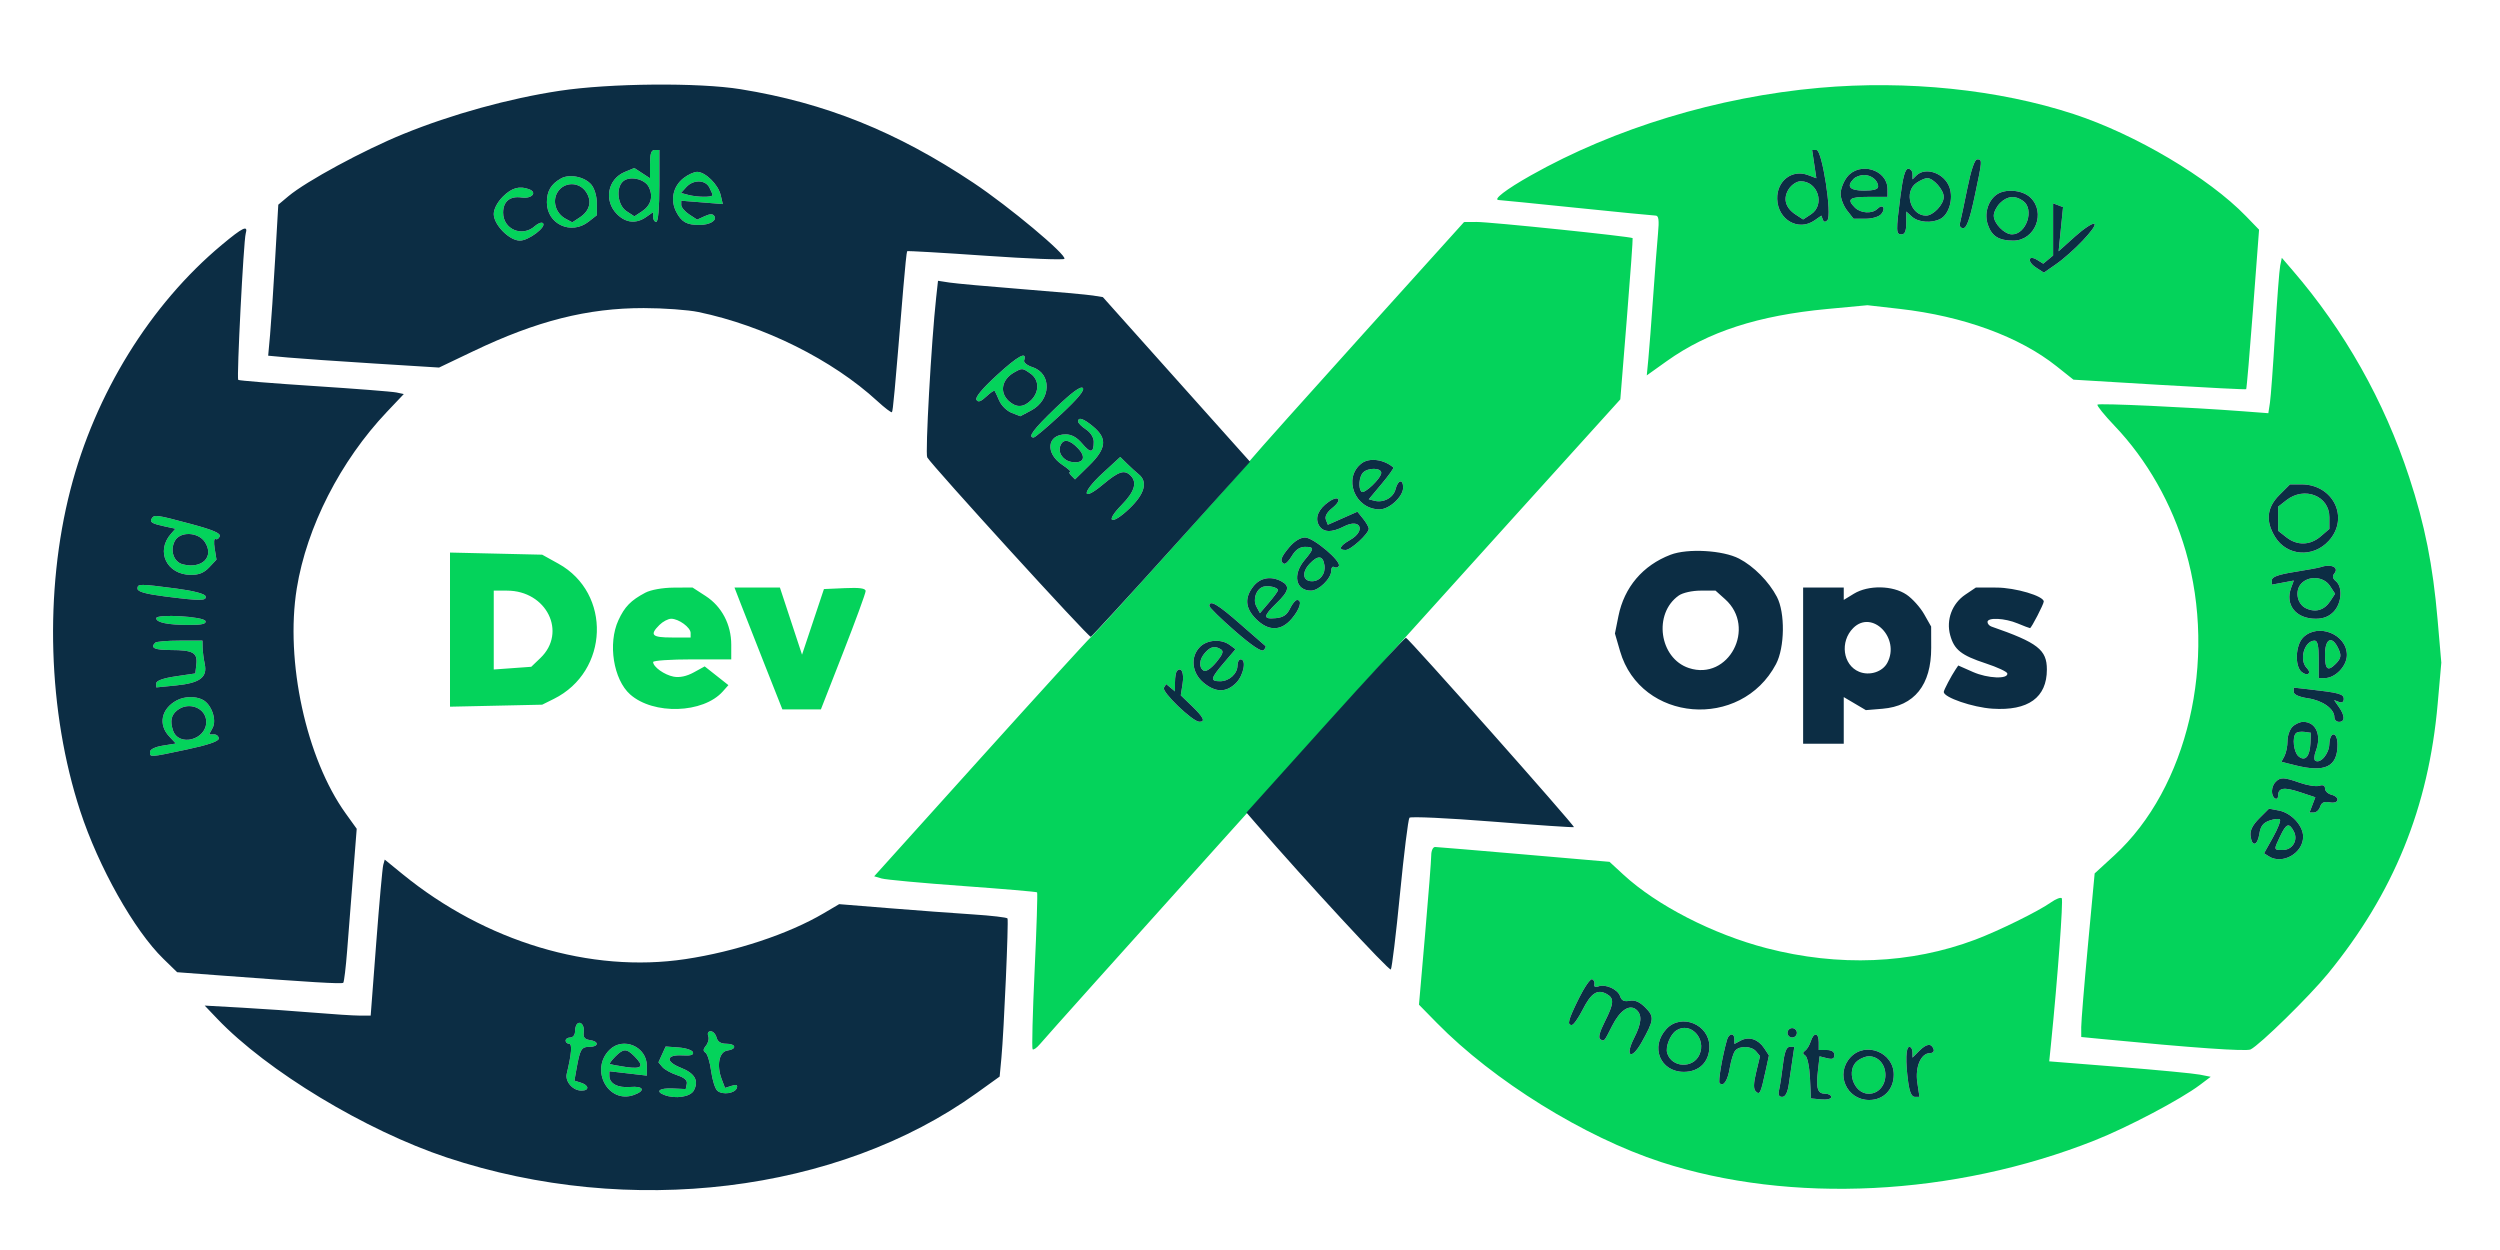 <svg xmlns="http://www.w3.org/2000/svg" width="800" height="400" viewBox="0 0 800 400" version="1.1"><path d="M 582.169 28.105 C 549.697 30.993, 516.688 41.014, 489.881 56.122 C 481.899 60.621, 477.541 63.976, 479.628 64.017 C 480.107 64.026, 491.300 65.146, 504.500 66.505 C 517.700 67.864, 529.085 68.982, 529.800 68.988 C 530.777 68.997, 530.966 70.426, 530.560 74.750 C 530.264 77.912, 529.563 87.025, 529.004 95 C 528.444 102.975, 527.757 111.890, 527.477 114.812 L 526.968 120.124 533.388 115.543 C 546.529 106.165, 562.621 100.945, 584.787 98.869 L 597.585 97.670 607.914 98.845 C 628.204 101.152, 646.192 107.729, 658.090 117.191 L 663.500 121.494 691 123.146 C 706.125 124.054, 718.624 124.682, 718.775 124.541 C 718.926 124.400, 719.916 112.858, 720.975 98.892 L 722.901 73.500 718.701 69.163 C 706.791 56.867, 683.350 42.979, 663.567 36.499 C 639.547 28.631, 610.240 25.608, 582.169 28.105 M 208 52.523 L 208 57.046 205.494 55.404 L 202.988 53.762 199.956 55.018 C 194.425 57.309, 193.144 64.235, 197.455 68.545 C 200.273 71.364, 203.581 71.682, 206.777 69.443 L 209 67.887 209 69.443 C 209 70.299, 209.450 71, 210 71 C 210.609 71, 211 66.500, 211 59.500 L 211 48 209.500 48 C 208.388 48, 208 49.169, 208 52.523 M 580.555 52.520 L 581.233 57.039 578.616 56.044 C 573.457 54.083, 568.543 57.865, 568.708 63.671 C 568.897 70.365, 575.510 74.133, 580.695 70.501 L 582.834 69.003 583.292 70.251 C 583.598 71.084, 584.085 71.167, 584.756 70.500 C 586.325 68.940, 583.096 48, 581.286 48 L 579.877 48 580.555 52.520 M 629.571 60.191 C 628.549 65.246, 627.500 70.196, 627.240 71.191 C 626.941 72.334, 627.311 73, 628.246 73 C 629.311 73, 630.323 70.192, 631.863 62.962 C 634.373 51.174, 634.385 51, 632.714 51 C 631.895 51, 630.755 54.332, 629.571 60.191 M 591.073 56.635 C 589.933 58.084, 589 60.498, 589 62 C 589 63.502, 589.933 65.916, 591.073 67.365 L 593.145 70 596.950 70 C 599.139 70, 601.292 69.353, 602.020 68.476 C 603.554 66.628, 602.452 65.148, 600.783 66.817 C 599.115 68.485, 595.429 68.286, 593.571 66.429 C 590.869 63.726, 591.806 63, 598 63 L 604 63 604 60.500 C 604 54.262, 595.045 51.585, 591.073 56.635 M 608.131 62.818 C 606.676 74.162, 606.701 75, 608.500 75 C 609.560 75, 610 73.927, 610 71.345 L 610 67.690 611.829 69.345 C 613.870 71.192, 618.177 71.511, 620.961 70.021 C 623.700 68.555, 625.115 63.627, 623.843 59.979 C 622.249 55.407, 616.157 53.243, 613.200 56.200 L 612 57.400 612 55.700 C 612 54.765, 611.384 54, 610.631 54 C 609.661 54, 608.932 56.571, 608.131 62.818 M 218.712 57.012 C 215.368 59.642, 214.434 64.005, 216.400 67.806 C 218.075 71.046, 219.786 72.008, 223.832 71.985 C 227.141 71.966, 229.474 70.576, 228.592 69.150 C 228.121 68.387, 227.227 68.395, 225.505 69.180 L 223.082 70.284 220.541 68.619 C 219.143 67.703, 218 66.341, 218 65.592 L 218 64.230 224.646 64.764 L 231.291 65.297 230.608 62.399 C 229.816 59.039, 225.706 55, 223.079 55 C 222.084 55, 220.119 55.905, 218.712 57.012 M 179.500 57.114 C 176.307 58.926, 175 61.139, 175 64.737 C 175 71.734, 182.766 75.331, 188.365 70.927 L 191 68.855 191 65.038 C 191 62.873, 190.243 60.310, 189.250 59.114 C 187.133 56.564, 182.238 55.560, 179.500 57.114 M 593.200 57.200 C 590.730 59.670, 591.885 61, 596.500 61 C 599.526 61, 601 60.574, 601 59.700 C 601 57.753, 598.869 56, 596.500 56 C 595.345 56, 593.860 56.540, 593.200 57.200 M 199.245 58.155 C 197.008 60.392, 197.724 65.773, 200.500 67.592 L 203 69.230 205.367 67.679 C 208.304 65.755, 209.125 62.887, 207.611 59.834 C 206.291 57.169, 201.244 56.156, 199.245 58.155 M 613.223 58.557 C 609.136 61.419, 611.391 69, 616.329 69 C 618.626 69, 622 65.430, 622 63 C 622 60.764, 618.689 57, 616.723 57 C 616.020 57, 614.445 57.701, 613.223 58.557 M 219.615 59.873 L 217.920 61.746 220.210 62.359 C 223.103 63.134, 228 63.181, 228 62.434 C 228 62.123, 227.534 60.998, 226.965 59.934 C 225.648 57.474, 221.815 57.442, 219.615 59.873 M 572.440 60.451 C 570.479 63.445, 571.269 66.475, 574.576 68.642 L 577 70.230 579.500 68.592 C 584.123 65.563, 581.763 58, 576.194 58 C 575.013 58, 573.323 59.103, 572.440 60.451 M 178.496 61.365 C 176.614 64.239, 177.794 68.284, 181.019 70.010 L 183.134 71.142 185.491 69.598 C 188.735 67.472, 189.509 64.425, 187.560 61.451 C 185.394 58.145, 180.636 58.100, 178.496 61.365 M 160.923 62.923 C 159.161 64.685, 158 66.900, 158 68.500 C 158 71.928, 162.993 77, 166.367 77 C 169.136 77, 174.945 72.617, 173.756 71.425 C 173.347 71.014, 172.187 71.426, 171.177 72.339 C 167.133 75.999, 161 73.415, 161 68.051 C 161 64.447, 163.200 62.656, 166.952 63.206 C 170.126 63.672, 172.019 61.605, 169.355 60.583 C 166.249 59.391, 163.767 60.080, 160.923 62.923 M 638.789 62.363 C 636.039 64.452, 634.928 68.495, 636.144 71.984 C 637.410 75.615, 639.651 77, 644.260 77 C 651.244 77, 654.789 67.968, 649.686 63.174 C 647.062 60.710, 641.510 60.297, 638.789 62.363 M 640 65 C 638.900 66.100, 638 67.900, 638 69 C 638 71.509, 641.401 75, 643.845 75 C 648.419 75, 651.105 67.013, 647.434 64.328 C 644.864 62.449, 642.321 62.679, 640 65 M 657 73.409 L 657 81.755 655.419 83.067 L 653.838 84.380 651.965 83.210 C 649.038 81.382, 648.572 83.674, 651.484 85.581 L 654.031 87.250 657.768 84.660 C 663.198 80.898, 671.358 72.339, 670.199 71.623 C 669.653 71.285, 666.855 73.123, 663.981 75.707 L 658.756 80.404 659.466 73.343 L 660.175 66.281 658.587 65.672 L 657 65.063 657 73.409 M 436 107.090 C 418.125 126.910, 402.151 144.786, 400.501 146.814 C 396.125 152.194, 351.041 202.234, 348.979 204 C 348.016 204.825, 332.042 222.355, 313.482 242.956 L 279.737 280.412 282.118 281.113 C 283.428 281.499, 295.075 282.578, 308 283.510 C 320.925 284.442, 331.665 285.361, 331.866 285.552 C 332.068 285.743, 331.713 297.004, 331.077 310.577 C 330.441 324.149, 330.152 335.486, 330.435 335.769 C 330.718 336.052, 331.749 335.340, 332.725 334.186 C 337.360 328.710, 431.067 224.499, 484 165.954 L 518.500 127.796 520.573 102.148 C 521.713 88.042, 522.554 76.366, 522.442 76.202 C 522.097 75.699, 476.753 70.999, 472.500 71.027 L 468.500 71.052 436 107.090 M 729.665 85 C 729.382 86.375, 728.644 96.050, 728.024 106.500 C 727.405 116.950, 726.666 127.013, 726.382 128.863 L 725.867 132.225 717.684 131.605 C 700.515 130.302, 671.685 128.982, 671.191 129.476 C 670.907 129.759, 673.361 132.806, 676.645 136.246 C 687.039 147.135, 695.045 161.223, 699.422 176.326 C 709.604 211.465, 700.059 252.190, 676.596 273.714 L 670.289 279.500 668.137 302.500 C 666.954 315.150, 665.989 326.927, 665.993 328.670 L 666 331.841 672.250 332.450 C 701.540 335.303, 718.763 336.515, 720.183 335.822 C 723.136 334.382, 739.014 318.825, 744.969 311.538 C 765.972 285.832, 777.124 258.413, 780.051 225.279 L 781.219 212.058 780.027 198.279 C 778.518 180.838, 775.948 167.946, 770.937 152.687 C 762.921 128.274, 750.278 105.850, 733.622 86.500 L 730.179 82.500 729.665 85 M 319.105 119.962 C 314.372 124.288, 311.980 127.158, 312.460 127.936 C 313.006 128.819, 313.863 128.538, 315.602 126.905 C 316.916 125.669, 318.128 124.848, 318.294 125.079 C 318.459 125.311, 319.131 126.747, 319.785 128.270 C 320.440 129.794, 322.218 131.524, 323.738 132.116 L 326.500 133.191 329.980 131.346 C 336.388 127.947, 336.639 119.539, 330.394 117.500 C 328.710 116.950, 327.506 115.979, 327.718 115.342 C 328.752 112.248, 325.829 113.816, 319.105 119.962 M 324.500 119.195 C 320.531 121.446, 319.775 125.582, 322.829 128.345 C 325.259 130.544, 327.567 130.433, 330 128 C 332.654 125.346, 332.552 121.500, 329.777 119.557 C 327.166 117.728, 327.096 117.723, 324.500 119.195 M 337.750 130.589 C 330.637 137.426, 328.731 140, 330.781 140 C 331.210 140, 335.147 136.665, 339.531 132.590 C 344.892 127.605, 347.173 124.846, 346.500 124.160 C 345.826 123.472, 342.976 125.566, 337.750 130.589 M 345 134.885 C 345 135.372, 346.125 136.507, 347.500 137.408 C 348.973 138.373, 350 139.996, 350 141.356 C 350 144.971, 348.983 145.133, 346.300 141.945 C 344.648 139.981, 342.893 139, 341.034 139 C 335.057 139, 334.357 144.991, 339.898 148.716 C 341.767 149.972, 342.914 151, 342.448 151 C 341.982 151, 342.142 151.542, 342.804 152.204 L 344.008 153.408 348.504 148.996 C 354.039 143.564, 354.405 140.360, 349.923 136.589 C 346.767 133.933, 345 133.322, 345 134.885 M 339.309 142.636 C 338.447 144.883, 340.240 147.431, 342.967 147.835 C 346.741 148.393, 347.698 146.371, 345.012 143.513 C 342.289 140.615, 340.208 140.294, 339.309 142.636 M 352.897 151.364 C 345.976 157.728, 346.045 160.823, 352.978 155.018 C 358.020 150.797, 359.822 150.222, 361.800 152.200 C 363.977 154.377, 363.056 157.367, 358.906 161.595 C 353.346 167.261, 355.648 168.261, 361.452 162.701 C 366.320 158.036, 367.364 154.182, 364.406 151.789 C 363.529 151.080, 361.838 149.539, 360.647 148.364 L 358.482 146.228 352.897 151.364 M 435.736 148.250 C 429.611 152.901, 433.543 163, 441.480 163 C 444.592 163, 449 158.923, 449 156.045 C 449 153.159, 447.342 153.500, 446.578 156.543 C 445.896 159.263, 442.707 160.998, 439.791 160.235 L 438.007 159.769 442.130 154.844 C 444.398 152.136, 446.084 149.774, 445.877 149.595 C 442.861 146.997, 438.200 146.379, 435.736 148.250 M 436.200 151.200 C 434.899 152.501, 434.582 156.249, 435.681 157.347 C 436.561 158.228, 442 153.034, 442 151.313 C 442 149.669, 437.812 149.588, 436.200 151.200 M 729.400 158.400 C 725.374 162.426, 724.925 166.725, 728.004 171.775 C 731.787 177.979, 740.229 178.588, 745.250 173.019 C 751.862 165.684, 746.644 155, 736.450 155 L 732.800 155 729.400 158.400 M 731.635 160.073 L 729 162.145 729 166 L 729 169.855 731.635 171.927 C 735.112 174.663, 739.248 174.551, 742.644 171.630 L 745.400 169.259 745.400 165.501 C 745.400 158.669, 737.420 155.522, 731.635 160.073 M 425.171 160.593 C 421.911 162.876, 420.732 165.630, 422 168 C 423.282 170.395, 426.033 170.551, 430.079 168.459 C 435.383 165.716, 437.213 169.834, 432.006 172.797 C 428.721 174.666, 428.126 176, 430.577 176 C 432.289 176, 438 170.759, 438 169.188 C 438 168.656, 437.184 167.214, 436.186 165.982 L 434.372 163.742 429.641 165.835 L 424.909 167.928 424.286 166.304 C 423.878 165.240, 424.621 163.916, 426.440 162.466 C 429.597 159.949, 428.468 158.283, 425.171 160.593 M 48.543 165.931 C 47.823 167.096, 48.634 167.579, 52.819 168.477 L 56.139 169.189 54.688 170.845 C 49.754 176.473, 53.369 183.900, 61.076 183.968 C 63.609 183.991, 65.325 183.283, 66.963 181.539 L 69.274 179.079 68.696 175.517 C 68.379 173.558, 68.495 172.188, 68.954 172.472 C 69.414 172.756, 70.024 172.380, 70.310 171.635 C 70.688 170.649, 68.160 169.566, 60.980 167.641 C 50.004 164.698, 49.360 164.609, 48.543 165.931 M 55.950 173.093 C 54.316 176.147, 55.585 179.858, 58.515 180.593 C 64.707 182.147, 68.643 178.156, 65.560 173.451 C 63.431 170.202, 57.613 169.985, 55.950 173.093 M 412.589 175.077 C 409.875 178.302, 409.459 179.548, 410.817 180.387 C 411.266 180.664, 412.416 179.566, 413.373 177.946 C 414.544 175.963, 415.912 175, 417.557 175 C 420.614 175, 420.608 175.489, 417.500 179.182 C 413.539 183.890, 414.593 189, 419.526 189 C 422.043 189, 426 185.105, 426 182.627 C 426 181.667, 426.419 181.141, 426.931 181.457 C 427.443 181.774, 428.112 181.627, 428.418 181.132 C 429.340 179.641, 420.298 172, 417.611 172 C 416.122 172, 414.174 173.193, 412.589 175.077 M 144 201.480 L 144 226.144 158.750 225.822 L 173.500 225.500 177.244 223.639 C 194.902 214.861, 195.750 189.830, 178.708 180.386 L 173.500 177.500 158.750 177.158 L 144 176.817 144 201.480 M 419.066 180.430 C 416.477 183.186, 416.871 186, 419.846 186 C 422.388 186, 424.230 183.632, 423.827 180.883 C 423.363 177.725, 421.751 177.572, 419.066 180.430 M 742.500 181.510 C 741.950 181.704, 738.237 182.384, 734.250 183.022 C 729.103 183.844, 727 184.603, 727 185.636 L 727 187.091 730.510 186.432 L 734.019 185.774 733.179 188.046 C 731.143 193.548, 734.663 198, 741.048 198 C 743.522 198, 745.333 197.274, 746.826 195.686 C 749.356 192.992, 749.708 187.833, 747.488 185.990 C 746.442 185.122, 746.285 184.362, 746.979 183.525 C 748.630 181.536, 745.906 180.310, 742.500 181.510 M 401.073 187.635 C 398.201 191.286, 398.473 194.626, 401.923 198.077 C 405.907 202.061, 409.975 202.007, 413.411 197.923 C 416.020 194.823, 416.803 192, 415.055 192 C 414.535 192, 413.519 193.238, 412.798 194.750 C 411.832 196.775, 410.631 197.583, 408.243 197.813 C 404.103 198.213, 404.157 197.209, 408.500 193 C 412.475 189.148, 412.841 187.520, 410.066 186.035 C 406.700 184.234, 403.267 184.845, 401.073 187.635 M 736.517 186.626 C 734.265 188.878, 734.977 193.195, 737.834 194.611 C 740.887 196.125, 743.755 195.304, 745.679 192.367 L 747.230 190 745.592 187.500 C 743.663 184.555, 739.033 184.109, 736.517 186.626 M 44 188.369 C 44 189.339, 46.571 190.068, 52.818 190.869 C 64.170 192.325, 66.268 192.306, 65.752 190.750 C 65.503 190.001, 61.760 189.033, 56.418 188.336 C 44.516 186.782, 44 186.784, 44 188.369 M 404.239 187.750 C 401.960 188.516, 400.828 191.811, 402.055 194.104 L 403.181 196.207 406.050 192.854 C 407.628 191.009, 408.937 189.215, 408.959 188.867 C 409.015 187.996, 405.781 187.231, 404.239 187.750 M 206.500 189.665 C 201.867 192.113, 199.877 194.153, 197.881 198.500 C 194.469 205.930, 196.300 217.465, 201.645 222.212 C 209.096 228.828, 225.025 228.318, 231.296 221.262 L 233.092 219.241 229.296 216.244 L 225.500 213.247 222 215.169 C 219.731 216.414, 217.468 216.894, 215.566 216.533 C 212.600 215.970, 209 213.400, 209 211.845 C 209 211.380, 214.625 211, 221.500 211 L 234 211 234 206.316 C 234 199.852, 230.968 194.075, 225.827 190.741 L 221.600 188 215.550 188.040 C 212.030 188.063, 208.245 188.743, 206.500 189.665 M 237.059 193.250 C 238.176 196.137, 241.625 204.912, 244.724 212.750 L 250.359 227 256.524 227 L 262.689 227 269.845 208.692 C 273.780 198.623, 277 189.827, 277 189.146 C 277 188.257, 275.123 187.992, 270.330 188.204 L 263.659 188.500 260.155 199 L 256.650 209.500 253.109 198.750 L 249.568 188 242.299 188 L 235.029 188 237.059 193.250 M 158 201.620 L 158 214.240 164.001 213.806 L 170.002 213.372 172.934 210.563 C 181.517 202.340, 174.911 189.006, 162.250 189.002 L 158 189 158 201.620 M 387 193.900 C 387 194.395, 390.682 198.003, 395.183 201.918 C 400.642 206.666, 403.698 208.702, 404.366 208.034 C 404.916 207.484, 405.172 206.893, 404.933 206.721 C 404.695 206.550, 401.074 203.392, 396.887 199.705 C 389.729 193.400, 387 191.799, 387 193.900 M 50 197.841 C 50 199.199, 53.720 199.971, 60.333 199.986 C 64.558 199.996, 66.053 199.655, 65.753 198.750 C 65.263 197.270, 50 196.389, 50 197.841 M 211 200 C 207.799 203.201, 208.598 204, 215 204 L 221 204 221 202.557 C 221 200.785, 217.196 198, 214.777 198 C 213.800 198, 212.100 198.900, 211 200 M 737 204 C 734.558 206.442, 734.269 213.148, 736.524 215.020 C 738.372 216.554, 739.852 215.452, 738.183 213.783 C 735.606 211.206, 737.384 205, 740.700 205 C 741.622 205, 742 206.744, 742 211 L 742 217 743.865 217 C 747.287 217, 751 213.150, 751 209.602 C 751 202.949, 741.752 199.248, 737 204 M 49.667 205.667 C 47.995 207.339, 49.429 208.001, 54.750 208.015 C 61.798 208.034, 63.258 208.864, 62.830 212.609 L 62.500 215.500 56.250 216.426 C 52.237 217.020, 50 217.820, 50 218.660 L 50 219.969 56.250 219.351 C 63.924 218.591, 66.415 216.757, 65.524 212.523 C 65.174 210.860, 64.865 208.488, 64.838 207.250 L 64.788 205 57.561 205 C 53.586 205, 50.033 205.300, 49.667 205.667 M 384 207 C 380.858 210.142, 381.341 215.268, 385.077 218.411 C 388.937 221.659, 392.388 221.703, 395.545 218.545 C 397.963 216.128, 398.951 211, 397 211 C 396.450 211, 396 211.868, 396 212.929 C 396 215.584, 393.346 218, 390.429 218 C 387.166 218, 387.353 217.116, 391.687 212.053 L 395.373 207.746 393.495 206.373 C 390.784 204.391, 386.314 204.686, 384 207 M 744 209.500 C 744 214.260, 744.861 214.996, 747.429 212.429 C 749.271 210.586, 749.371 209.562, 747.965 206.934 C 746.021 203.302, 744 204.609, 744 209.500 M 385.655 208.829 C 383.720 210.967, 383.505 213.576, 385.177 214.610 C 385.882 215.045, 387.484 213.984, 389.166 211.970 C 391.232 209.496, 391.648 208.395, 390.738 207.817 C 388.796 206.583, 387.443 206.853, 385.655 208.829 M 376.639 214.694 C 376.288 215.046, 376 216.663, 376 218.289 L 376 221.245 374.589 220.074 L 373.178 218.903 372.450 220.080 C 371.666 221.349, 381.569 230.881, 383.750 230.957 C 385.852 231.029, 385.165 229.551, 381.423 225.946 L 377.846 222.500 378.425 218.810 C 378.970 215.341, 378.069 213.265, 376.639 214.694 M 734 221.406 C 734 222.263, 735.706 223.029, 738.572 223.459 C 743.264 224.162, 747 226.840, 747 229.500 C 747 230.325, 747.675 231, 748.500 231 C 750.432 231, 750.412 229.034, 748.453 226.236 L 746.905 224.026 748.453 224.620 C 749.442 225, 750 224.651, 750 223.652 C 750 222.071, 748.561 221.677, 738.750 220.573 L 734 220.038 734 221.406 M 56.500 224.155 C 51.598 226.836, 50.570 231.848, 54.142 235.651 L 56.284 237.931 52.142 238.593 C 49.620 238.997, 48 239.792, 48 240.628 C 48 242.383, 47.692 242.404, 59.750 239.843 C 66.535 238.402, 70 237.216, 70 236.333 C 70 235.600, 69.309 235, 68.465 235 L 66.930 235 68.049 232.909 C 69.410 230.366, 67.692 225.441, 64.929 223.962 C 62.580 222.705, 59.001 222.787, 56.500 224.155 M 56.760 227.250 C 54.786 228.771, 54.359 230.768, 55.371 233.748 C 57.172 239.057, 66 236.785, 66 231.012 C 66 226.600, 60.506 224.363, 56.760 227.250 M 733.571 232.571 C 732.707 233.436, 732 235.490, 732 237.137 C 732 238.784, 731.561 240.951, 731.025 241.953 L 730.050 243.775 734.468 244.888 C 744.061 247.303, 748 245.379, 748 238.277 C 748 233.995, 745.540 233.891, 745.385 238.167 C 745.273 241.251, 742.541 244.452, 740.891 243.433 C 740.443 243.156, 740.509 241.791, 741.038 240.399 C 742.987 235.274, 741.151 231, 737 231 C 735.979 231, 734.436 231.707, 733.571 232.571 M 734.709 234.624 C 733.427 235.907, 733.969 240.729, 735.542 242.035 C 737.640 243.776, 739.138 242.129, 739.341 237.859 L 739.500 234.500 737.459 234.208 C 736.336 234.047, 735.099 234.235, 734.709 234.624 M 728.200 250.200 C 726.742 251.658, 726.629 254.653, 728 255.500 C 728.550 255.840, 729 255.443, 729 254.618 C 729 252.082, 730.837 251.785, 735.973 253.491 L 740.902 255.128 739.976 257.564 L 739.050 260 740.457 260 C 741.232 260, 742.130 259.164, 742.455 258.143 C 742.882 256.796, 743.724 256.416, 745.522 256.759 C 748.520 257.333, 748.960 255.064, 746 254.290 C 744.900 254.002, 744 253.114, 744 252.316 C 744 251.364, 743.369 251.065, 742.167 251.447 C 741.158 251.767, 738.402 251.347, 736.041 250.514 C 730.859 248.686, 729.758 248.642, 728.200 250.200 M 722.973 261.873 C 720.798 264.048, 719.961 265.743, 720.183 267.522 C 720.634 271.132, 722.407 270.685, 723 266.811 C 723.372 264.377, 724.197 263.298, 726.230 262.585 C 727.732 262.059, 729.238 261.905, 729.577 262.244 C 729.916 262.583, 728.913 265.154, 727.347 267.956 L 724.500 273.052 726 274.011 C 730.370 276.803, 737 273.024, 737 267.741 C 737 264.217, 733.240 260.140, 729.290 259.382 L 726.080 258.766 722.973 261.873 M 729.685 267.534 C 727.541 272.030, 727.536 272, 730.465 272 C 733.626 272, 735.505 268.812, 734 266 C 732.490 263.179, 731.613 263.490, 729.685 267.534 M 457.992 273.750 C 457.987 275.262, 457.103 286.625, 456.027 299 L 454.070 321.500 459.785 327.330 C 477.907 345.818, 506.975 363.859, 531.523 371.854 C 573.018 385.368, 625.258 382.769, 670.250 364.953 C 680.794 360.778, 697.838 351.793, 703.963 347.181 L 707.425 344.574 703.963 343.885 C 702.058 343.506, 690.432 342.394, 678.127 341.414 L 655.754 339.631 656.318 334.066 C 658.432 313.227, 660.295 287.961, 659.757 287.423 C 659.404 287.071, 657.852 287.674, 656.308 288.765 C 652.265 291.622, 639.553 297.881, 632.091 300.690 C 611.440 308.464, 588.375 309.407, 565.309 303.422 C 548.183 298.978, 530.172 289.731, 519.520 279.912 L 515.043 275.785 487.772 273.427 C 472.772 272.131, 459.938 271.054, 459.250 271.035 C 458.546 271.015, 457.996 272.202, 457.992 273.750 M 505.220 319.509 C 501.810 326.422, 501.395 328, 502.983 328 C 503.524 328, 505.078 325.806, 506.437 323.125 C 509.143 317.784, 511.127 316.462, 514.072 318.039 C 516.610 319.397, 516.505 321.070, 513.510 326.980 C 511.894 330.169, 511.391 332.124, 512.076 332.547 C 513.369 333.346, 513.274 333.452, 515.880 328.283 C 518.385 323.316, 521.405 321.261, 523.564 323.053 C 525.550 324.702, 525.361 327.372, 522.919 332.159 C 519.871 338.132, 522.043 339.406, 525.310 333.561 C 529.333 326.364, 529.441 325.350, 526.502 322.411 C 524.673 320.582, 523.150 319.929, 521.462 320.252 C 519.708 320.587, 518.877 320.188, 518.436 318.800 C 517.735 316.589, 513.734 314.781, 511.468 315.651 C 510.524 316.013, 510.032 315.758, 510.209 314.998 C 510.369 314.311, 510.036 313.577, 509.470 313.365 C 508.903 313.153, 506.990 315.918, 505.220 319.509 M 184.639 327.694 C 184.288 328.046, 184 329.158, 184 330.167 C 184 331.175, 183.325 332, 182.500 332 C 181.675 332, 181 332.450, 181 333 C 181 333.550, 181.500 334, 182.111 334 C 183.155 334, 182.910 337.128, 181.359 343.606 C 180.764 346.095, 183.302 349, 186.071 349 C 188.645 349, 188.534 347.304, 185.907 346.470 L 183.814 345.806 184.460 342.153 C 185.590 335.768, 186.031 335, 188.567 335 C 191.628 335, 191.775 333.249, 188.750 332.820 C 187.091 332.584, 186.578 331.932, 186.798 330.339 C 187.101 328.136, 185.797 326.537, 184.639 327.694 M 533.264 329.250 C 527.975 334.957, 531.229 343, 538.826 343 C 543.771 343, 547 339.785, 547 334.860 C 547 327.819, 537.997 324.142, 533.264 329.250 M 536.400 329.765 C 534.441 331.073, 532.873 335.024, 533.512 337.039 C 534.987 341.687, 541.764 342.009, 543.805 337.528 C 546.172 332.334, 540.872 326.779, 536.400 329.765 M 572 330.500 C 572 331.325, 572.675 332, 573.500 332 C 574.325 332, 575 331.325, 575 330.500 C 575 329.675, 574.325 329, 573.500 329 C 572.675 329, 572 329.675, 572 330.500 M 226.643 331.513 C 226.963 332.345, 226.640 333.729, 225.926 334.589 C 224.990 335.717, 224.941 336.345, 225.749 336.845 C 226.366 337.226, 227.181 339.884, 227.561 342.751 C 227.942 345.619, 228.846 348.458, 229.571 349.059 C 231.275 350.473, 235.213 349.894, 235.790 348.145 C 236.113 347.166, 235.649 346.977, 234.119 347.462 L 232.002 348.134 230.952 345.373 C 229.255 340.910, 230.107 336.556, 232.750 336.180 C 235.861 335.739, 235.587 334, 232.406 334 C 230.654 334, 229.643 333.351, 229.290 332 C 229.002 330.900, 228.158 330, 227.415 330 C 226.619 330, 226.301 330.622, 226.643 331.513 M 552.639 332.750 C 551.127 338.082, 549.759 346.092, 550.273 346.606 C 551.510 347.843, 552.851 345.839, 553.526 341.745 C 553.911 339.410, 554.680 336.938, 555.236 336.250 C 556.614 334.543, 560.485 334.675, 561.982 336.479 L 563.210 337.958 561.986 343.060 C 561.105 346.731, 561.066 348.466, 561.848 349.248 C 563.115 350.515, 563.442 349.830, 565.006 342.624 L 566.065 337.748 564.559 335.450 C 562.661 332.553, 559.670 331.571, 557.038 332.980 L 555 334.070 555 332.535 C 555 330.434, 553.250 330.593, 552.639 332.750 M 579.433 333.250 C 579.046 334.488, 578.229 335.837, 577.615 336.250 C 576.806 336.794, 576.828 337.213, 577.696 337.776 C 578.362 338.208, 579.028 341.422, 579.196 345.026 L 579.500 351.500 582.750 351.813 C 584.576 351.989, 586 351.661, 586 351.063 C 586 350.479, 585.148 350, 584.107 350 C 581.624 350, 581.092 348.366, 581.731 342.697 L 582.257 338.026 584.629 338.622 C 586.388 339.063, 587 338.801, 587 337.608 C 587 336.559, 586.130 336, 584.500 336 L 582 336 582 333.500 C 582 330.388, 580.375 330.230, 579.433 333.250 M 195.025 335.975 C 188.696 342.304, 194.593 353.288, 202.775 350.410 C 206.674 349.039, 206.016 347.463, 201.700 347.834 C 197.697 348.179, 195 346.749, 195 344.279 L 195 342.804 201 343.500 L 207 344.196 207 341.098 C 207 334.893, 199.371 331.629, 195.025 335.975 M 614.229 336.215 L 612 338.444 612 336.722 C 612 335.775, 611.550 335, 611 335 C 609.857 335, 609.709 339.600, 610.636 346.360 C 611.066 349.500, 611.750 351, 612.749 351 L 614.227 351 613.542 346.433 C 612.792 341.430, 614.700 337, 617.606 337 C 618.465 337, 618.989 336.466, 618.771 335.813 C 618.089 333.767, 616.540 333.904, 614.229 336.215 M 211.858 337.413 L 210.706 339.941 211.933 341.419 C 212.608 342.232, 214.724 343.414, 216.635 344.045 C 219.029 344.835, 220.003 345.706, 219.768 346.846 L 219.426 348.500 215.213 348.311 C 211.007 348.122, 209.589 349.244, 212.582 350.393 C 216.116 351.749, 220.918 351.021, 222.020 348.962 C 223.702 345.821, 222.347 343.440, 217.881 341.685 C 212.808 339.693, 213.129 337.402, 218.435 337.729 C 221.004 337.887, 222.028 337.578, 221.749 336.729 C 221.526 336.053, 219.469 335.362, 217.177 335.193 L 213.009 334.885 211.858 337.413 M 570.541 340.750 C 570.162 343.913, 569.611 347.512, 569.317 348.750 C 568.942 350.331, 569.235 351, 570.304 351 C 571.313 351, 572.022 349.655, 572.412 347 C 572.735 344.800, 573.265 341.200, 573.588 339 L 574.176 335 572.703 335 C 571.657 335, 571.031 336.665, 570.541 340.750 M 196.917 338.083 C 195.771 339.229, 194.983 340.297, 195.167 340.455 C 195.350 340.614, 197.637 341.054, 200.250 341.433 C 205.516 342.198, 206.264 341.264, 203 338 C 200.478 335.478, 199.509 335.491, 196.917 338.083 M 592.174 338.314 C 587.208 343.601, 590.870 352, 598.140 352 C 602.756 352, 606 348.640, 606 343.860 C 606 336.760, 597.019 333.157, 592.174 338.314 M 594.524 339.358 C 590.559 342.258, 593.087 350, 598 350 C 601.028 350, 603.333 347.407, 603.333 344 C 603.333 340.593, 601.028 338, 598 338 C 597.110 338, 595.546 338.611, 594.524 339.358" stroke="none" fill="#04d35b" fill-rule="evenodd"/><path d="M 179.075 29.057 C 162.927 31.499, 144.578 36.568, 129.121 42.858 C 116.422 48.026, 98.009 57.990, 92.276 62.797 L 89.052 65.500 88.039 83 C 87.483 92.625, 86.754 103.497, 86.421 107.160 L 85.815 113.821 92.157 114.407 C 95.646 114.729, 107.950 115.584, 119.500 116.306 L 140.500 117.619 151.500 112.362 C 171.755 102.682, 188.011 98.573, 206 98.587 C 212.325 98.592, 220.200 99.160, 223.500 99.850 C 244.509 104.239, 266.361 115.120, 280.770 128.367 C 283.119 130.526, 285.209 132.114, 285.413 131.896 C 285.754 131.534, 286.252 126.103, 289.063 92.080 C 289.582 85.799, 290.131 80.536, 290.282 80.384 C 290.434 80.233, 301.718 80.884, 315.358 81.832 C 328.997 82.779, 340.359 83.229, 340.605 82.830 C 341.390 81.560, 322.900 66.105, 311.500 58.503 C 286.939 42.125, 264.093 32.938, 237 28.548 C 223.577 26.372, 195.174 26.622, 179.075 29.057 M 208 52.523 L 208 57.046 205.494 55.404 L 202.988 53.762 199.956 55.018 C 194.425 57.309, 193.144 64.235, 197.455 68.545 C 200.273 71.364, 203.581 71.682, 206.777 69.443 L 209 67.887 209 69.443 C 209 70.299, 209.450 71, 210 71 C 210.609 71, 211 66.500, 211 59.500 L 211 48 209.500 48 C 208.388 48, 208 49.169, 208 52.523 M 580.555 52.520 L 581.233 57.039 578.616 56.044 C 573.457 54.083, 568.543 57.865, 568.708 63.671 C 568.897 70.365, 575.510 74.133, 580.695 70.501 L 582.834 69.003 583.292 70.251 C 583.598 71.084, 584.085 71.167, 584.756 70.500 C 586.325 68.940, 583.096 48, 581.286 48 L 579.877 48 580.555 52.520 M 629.571 60.191 C 628.549 65.246, 627.500 70.196, 627.240 71.191 C 626.941 72.334, 627.311 73, 628.246 73 C 629.311 73, 630.323 70.192, 631.863 62.962 C 634.373 51.174, 634.385 51, 632.714 51 C 631.895 51, 630.755 54.332, 629.571 60.191 M 591.073 56.635 C 589.933 58.084, 589 60.498, 589 62 C 589 63.502, 589.933 65.916, 591.073 67.365 L 593.145 70 596.950 70 C 599.139 70, 601.292 69.353, 602.020 68.476 C 603.554 66.628, 602.452 65.148, 600.783 66.817 C 599.115 68.485, 595.429 68.286, 593.571 66.429 C 590.869 63.726, 591.806 63, 598 63 L 604 63 604 60.500 C 604 54.262, 595.045 51.585, 591.073 56.635 M 608.131 62.818 C 606.676 74.162, 606.701 75, 608.500 75 C 609.560 75, 610 73.927, 610 71.345 L 610 67.690 611.829 69.345 C 613.870 71.192, 618.177 71.511, 620.961 70.021 C 623.700 68.555, 625.115 63.627, 623.843 59.979 C 622.249 55.407, 616.157 53.243, 613.200 56.200 L 612 57.400 612 55.700 C 612 54.765, 611.384 54, 610.631 54 C 609.661 54, 608.932 56.571, 608.131 62.818 M 218.712 57.012 C 215.368 59.642, 214.434 64.005, 216.400 67.806 C 218.075 71.046, 219.786 72.008, 223.832 71.985 C 227.141 71.966, 229.474 70.576, 228.592 69.150 C 228.121 68.387, 227.227 68.395, 225.505 69.180 L 223.082 70.284 220.541 68.619 C 219.143 67.703, 218 66.341, 218 65.592 L 218 64.230 224.646 64.764 L 231.291 65.297 230.608 62.399 C 229.816 59.039, 225.706 55, 223.079 55 C 222.084 55, 220.119 55.905, 218.712 57.012 M 179.500 57.114 C 176.307 58.926, 175 61.139, 175 64.737 C 175 71.734, 182.766 75.331, 188.365 70.927 L 191 68.855 191 65.038 C 191 62.873, 190.243 60.310, 189.250 59.114 C 187.133 56.564, 182.238 55.560, 179.500 57.114 M 593.200 57.200 C 590.730 59.670, 591.885 61, 596.500 61 C 599.526 61, 601 60.574, 601 59.700 C 601 57.753, 598.869 56, 596.500 56 C 595.345 56, 593.860 56.540, 593.200 57.200 M 199.245 58.155 C 197.008 60.392, 197.724 65.773, 200.500 67.592 L 203 69.230 205.367 67.679 C 208.304 65.755, 209.125 62.887, 207.611 59.834 C 206.291 57.169, 201.244 56.156, 199.245 58.155 M 613.223 58.557 C 609.136 61.419, 611.391 69, 616.329 69 C 618.626 69, 622 65.430, 622 63 C 622 60.764, 618.689 57, 616.723 57 C 616.020 57, 614.445 57.701, 613.223 58.557 M 219.615 59.873 L 217.920 61.746 220.210 62.359 C 223.103 63.134, 228 63.181, 228 62.434 C 228 62.123, 227.534 60.998, 226.965 59.934 C 225.648 57.474, 221.815 57.442, 219.615 59.873 M 572.440 60.451 C 570.479 63.445, 571.269 66.475, 574.576 68.642 L 577 70.230 579.500 68.592 C 584.123 65.563, 581.763 58, 576.194 58 C 575.013 58, 573.323 59.103, 572.440 60.451 M 178.496 61.365 C 176.614 64.239, 177.794 68.284, 181.019 70.010 L 183.134 71.142 185.491 69.598 C 188.735 67.472, 189.509 64.425, 187.560 61.451 C 185.394 58.145, 180.636 58.100, 178.496 61.365 M 160.923 62.923 C 159.161 64.685, 158 66.900, 158 68.500 C 158 71.928, 162.993 77, 166.367 77 C 169.136 77, 174.945 72.617, 173.756 71.425 C 173.347 71.014, 172.187 71.426, 171.177 72.339 C 167.133 75.999, 161 73.415, 161 68.051 C 161 64.447, 163.200 62.656, 166.952 63.206 C 170.126 63.672, 172.019 61.605, 169.355 60.583 C 166.249 59.391, 163.767 60.080, 160.923 62.923 M 638.789 62.363 C 636.039 64.452, 634.928 68.495, 636.144 71.984 C 637.410 75.615, 639.651 77, 644.260 77 C 651.244 77, 654.789 67.968, 649.686 63.174 C 647.062 60.710, 641.510 60.297, 638.789 62.363 M 640 65 C 638.900 66.100, 638 67.900, 638 69 C 638 71.509, 641.401 75, 643.845 75 C 648.419 75, 651.105 67.013, 647.434 64.328 C 644.864 62.449, 642.321 62.679, 640 65 M 657 73.409 L 657 81.755 655.419 83.067 L 653.838 84.380 651.965 83.210 C 649.038 81.382, 648.572 83.674, 651.484 85.581 L 654.031 87.250 657.768 84.660 C 663.198 80.898, 671.358 72.339, 670.199 71.623 C 669.653 71.285, 666.855 73.123, 663.981 75.707 L 658.756 80.404 659.466 73.343 L 660.175 66.281 658.587 65.672 L 657 65.063 657 73.409 M 70.945 78.380 C 48.077 97.469, 30.446 125.994, 22.534 156.702 C 14.141 189.280, 15.314 227.852, 25.662 259.500 C 31.520 277.419, 42.941 297.726, 52.264 306.803 L 56.685 311.107 69.092 312.041 C 99.539 314.332, 109.409 314.924, 109.848 314.486 C 110.106 314.227, 110.662 309.624, 111.083 304.258 C 111.503 298.891, 112.365 287.910, 112.997 279.855 L 114.147 265.209 110.611 260.287 C 97.984 242.711, 91.214 211.567, 94.966 188.308 C 98.137 168.652, 108.942 147.482, 123.810 131.796 L 129.216 126.092 126.858 125.592 C 125.561 125.316, 113.732 124.390, 100.572 123.534 C 87.411 122.678, 76.458 121.791, 76.230 121.564 C 75.700 121.033, 77.949 77.077, 78.626 74.750 C 79.457 71.892, 77.751 72.698, 70.945 78.380 M 299.576 95.176 C 298.034 109.177, 296.021 145.204, 296.716 146.362 C 298.441 149.238, 348.387 204.035, 349.048 203.777 C 349.438 203.625, 361.066 190.958, 374.887 175.630 L 400.016 147.760 396.758 144.126 C 394.966 142.128, 384.368 130.274, 373.207 117.784 L 352.914 95.075 349.707 94.563 C 347.943 94.282, 337.725 93.361, 327 92.517 C 316.275 91.673, 305.849 90.728, 303.831 90.417 L 300.162 89.852 299.576 95.176 M 319.105 119.962 C 314.372 124.288, 311.980 127.158, 312.460 127.936 C 313.006 128.819, 313.863 128.538, 315.602 126.905 C 316.916 125.669, 318.128 124.848, 318.294 125.079 C 318.459 125.311, 319.131 126.747, 319.785 128.270 C 320.440 129.794, 322.218 131.524, 323.738 132.116 L 326.500 133.191 329.980 131.346 C 336.388 127.947, 336.639 119.539, 330.394 117.500 C 328.710 116.950, 327.506 115.979, 327.718 115.342 C 328.752 112.248, 325.829 113.816, 319.105 119.962 M 324.500 119.195 C 320.531 121.446, 319.775 125.582, 322.829 128.345 C 325.259 130.544, 327.567 130.433, 330 128 C 332.654 125.346, 332.552 121.500, 329.777 119.557 C 327.166 117.728, 327.096 117.723, 324.500 119.195 M 337.750 130.589 C 330.637 137.426, 328.731 140, 330.781 140 C 331.210 140, 335.147 136.665, 339.531 132.590 C 344.892 127.605, 347.173 124.846, 346.500 124.160 C 345.826 123.472, 342.976 125.566, 337.750 130.589 M 345 134.885 C 345 135.372, 346.125 136.507, 347.500 137.408 C 348.973 138.373, 350 139.996, 350 141.356 C 350 144.971, 348.983 145.133, 346.300 141.945 C 344.648 139.981, 342.893 139, 341.034 139 C 335.057 139, 334.357 144.991, 339.898 148.716 C 341.767 149.972, 342.914 151, 342.448 151 C 341.982 151, 342.142 151.542, 342.804 152.204 L 344.008 153.408 348.504 148.996 C 354.039 143.564, 354.405 140.360, 349.923 136.589 C 346.767 133.933, 345 133.322, 345 134.885 M 339.309 142.636 C 338.447 144.883, 340.240 147.431, 342.967 147.835 C 346.741 148.393, 347.698 146.371, 345.012 143.513 C 342.289 140.615, 340.208 140.294, 339.309 142.636 M 352.897 151.364 C 345.976 157.728, 346.045 160.823, 352.978 155.018 C 358.020 150.797, 359.822 150.222, 361.800 152.200 C 363.977 154.377, 363.056 157.367, 358.906 161.595 C 353.346 167.261, 355.648 168.261, 361.452 162.701 C 366.320 158.036, 367.364 154.182, 364.406 151.789 C 363.529 151.080, 361.838 149.539, 360.647 148.364 L 358.482 146.228 352.897 151.364 M 435.736 148.250 C 429.611 152.901, 433.543 163, 441.480 163 C 444.592 163, 449 158.923, 449 156.045 C 449 153.159, 447.342 153.500, 446.578 156.543 C 445.896 159.263, 442.707 160.998, 439.791 160.235 L 438.007 159.769 442.130 154.844 C 444.398 152.136, 446.084 149.774, 445.877 149.595 C 442.861 146.997, 438.200 146.379, 435.736 148.250 M 436.200 151.200 C 434.899 152.501, 434.582 156.249, 435.681 157.347 C 436.561 158.228, 442 153.034, 442 151.313 C 442 149.669, 437.812 149.588, 436.200 151.200 M 729.400 158.400 C 725.374 162.426, 724.925 166.725, 728.004 171.775 C 731.787 177.979, 740.229 178.588, 745.250 173.019 C 751.862 165.684, 746.644 155, 736.450 155 L 732.800 155 729.400 158.400 M 731.635 160.073 L 729 162.145 729 166 L 729 169.855 731.635 171.927 C 735.112 174.663, 739.248 174.551, 742.644 171.630 L 745.400 169.259 745.400 165.501 C 745.400 158.669, 737.420 155.522, 731.635 160.073 M 425.171 160.593 C 421.911 162.876, 420.732 165.630, 422 168 C 423.282 170.395, 426.033 170.551, 430.079 168.459 C 435.383 165.716, 437.213 169.834, 432.006 172.797 C 428.721 174.666, 428.126 176, 430.577 176 C 432.289 176, 438 170.759, 438 169.188 C 438 168.656, 437.184 167.214, 436.186 165.982 L 434.372 163.742 429.641 165.835 L 424.909 167.928 424.286 166.304 C 423.878 165.240, 424.621 163.916, 426.440 162.466 C 429.597 159.949, 428.468 158.283, 425.171 160.593 M 48.543 165.931 C 47.823 167.096, 48.634 167.579, 52.819 168.477 L 56.139 169.189 54.688 170.845 C 49.754 176.473, 53.369 183.900, 61.076 183.968 C 63.609 183.991, 65.325 183.283, 66.963 181.539 L 69.274 179.079 68.696 175.517 C 68.379 173.558, 68.495 172.188, 68.954 172.472 C 69.414 172.756, 70.024 172.380, 70.310 171.635 C 70.688 170.649, 68.160 169.566, 60.980 167.641 C 50.004 164.698, 49.360 164.609, 48.543 165.931 M 55.950 173.093 C 54.316 176.147, 55.585 179.858, 58.515 180.593 C 64.707 182.147, 68.643 178.156, 65.560 173.451 C 63.431 170.202, 57.613 169.985, 55.950 173.093 M 412.589 175.077 C 409.875 178.302, 409.459 179.548, 410.817 180.387 C 411.266 180.664, 412.416 179.566, 413.373 177.946 C 414.544 175.963, 415.912 175, 417.557 175 C 420.614 175, 420.608 175.489, 417.500 179.182 C 413.539 183.890, 414.593 189, 419.526 189 C 422.043 189, 426 185.105, 426 182.627 C 426 181.667, 426.419 181.141, 426.931 181.457 C 427.443 181.774, 428.112 181.627, 428.418 181.132 C 429.340 179.641, 420.298 172, 417.611 172 C 416.122 172, 414.174 173.193, 412.589 175.077 M 534.591 177.513 C 525.702 180.908, 519.756 187.902, 517.899 197.148 L 516.779 202.727 518.429 208.405 C 525.033 231.119, 557.098 233.760, 568.321 212.513 C 571.128 207.199, 571.278 196.085, 568.612 191 C 566.029 186.075, 561.188 181.181, 556.500 178.754 C 551.306 176.066, 540.049 175.428, 534.591 177.513 M 419.066 180.430 C 416.477 183.186, 416.871 186, 419.846 186 C 422.388 186, 424.230 183.632, 423.827 180.883 C 423.363 177.725, 421.751 177.572, 419.066 180.430 M 742.500 181.510 C 741.950 181.704, 738.237 182.384, 734.250 183.022 C 729.103 183.844, 727 184.603, 727 185.636 L 727 187.091 730.510 186.432 L 734.019 185.774 733.179 188.046 C 731.143 193.548, 734.663 198, 741.048 198 C 743.522 198, 745.333 197.274, 746.826 195.686 C 749.356 192.992, 749.708 187.833, 747.488 185.990 C 746.442 185.122, 746.285 184.362, 746.979 183.525 C 748.630 181.536, 745.906 180.310, 742.500 181.510 M 401.073 187.635 C 398.201 191.286, 398.473 194.626, 401.923 198.077 C 405.907 202.061, 409.975 202.007, 413.411 197.923 C 416.020 194.823, 416.803 192, 415.055 192 C 414.535 192, 413.519 193.238, 412.798 194.750 C 411.832 196.775, 410.631 197.583, 408.243 197.813 C 404.103 198.213, 404.157 197.209, 408.500 193 C 412.475 189.148, 412.841 187.520, 410.066 186.035 C 406.700 184.234, 403.267 184.845, 401.073 187.635 M 736.517 186.626 C 734.265 188.878, 734.977 193.195, 737.834 194.611 C 740.887 196.125, 743.755 195.304, 745.679 192.367 L 747.230 190 745.592 187.500 C 743.663 184.555, 739.033 184.109, 736.517 186.626 M 44 188.369 C 44 189.339, 46.571 190.068, 52.818 190.869 C 64.170 192.325, 66.268 192.306, 65.752 190.750 C 65.503 190.001, 61.760 189.033, 56.418 188.336 C 44.516 186.782, 44 186.784, 44 188.369 M 404.239 187.750 C 401.960 188.516, 400.828 191.811, 402.055 194.104 L 403.181 196.207 406.050 192.854 C 407.628 191.009, 408.937 189.215, 408.959 188.867 C 409.015 187.996, 405.781 187.231, 404.239 187.750 M 577 213 L 577 238 583.500 238 L 590 238 590 230.534 L 590 223.067 593.537 225.154 L 597.074 227.241 602.379 226.802 C 612.604 225.954, 618.012 219.191, 617.984 207.290 L 617.967 200.500 615.718 196.530 C 614.481 194.346, 611.947 191.533, 610.087 190.280 C 605.675 187.307, 597.871 187.172, 593.250 189.989 L 590 191.971 590 189.985 L 590 188 583.500 188 L 577 188 577 213 M 628.898 190.287 C 624.661 193.138, 622.711 198.368, 624.061 203.259 C 625.352 207.936, 627.589 209.707, 635.474 212.295 C 639.168 213.508, 642.260 214.950, 642.345 215.500 C 642.638 217.394, 636.055 217.118, 631.355 215.039 L 626.645 212.956 625.786 214.228 C 624.415 216.258, 622 220.852, 622 221.430 C 622 223.183, 631.281 226.367, 637.593 226.780 C 649.026 227.526, 655 223.223, 655 214.242 C 655 207.905, 652.093 205.653, 637.250 200.497 C 636.563 200.258, 636 199.599, 636 199.031 C 636 197.510, 641.534 197.778, 645.654 199.500 C 647.629 200.325, 649.405 201, 649.602 201 C 650.033 201, 654 193.326, 654 192.491 C 654 190.725, 644.932 188.042, 638.898 188.022 L 632.296 188 628.898 190.287 M 537.217 190.561 C 528.967 196.339, 530.956 210.649, 540.444 213.776 C 553.161 217.967, 562.178 200.837, 552.037 191.750 L 548.968 189 544.207 189 C 541.510 189, 538.479 189.677, 537.217 190.561 M 387 193.900 C 387 194.395, 390.682 198.003, 395.183 201.918 C 400.642 206.666, 403.698 208.702, 404.366 208.034 C 404.916 207.484, 405.172 206.893, 404.933 206.721 C 404.695 206.550, 401.074 203.392, 396.887 199.705 C 389.729 193.400, 387 191.799, 387 193.900 M 50 197.841 C 50 199.199, 53.720 199.971, 60.333 199.986 C 64.558 199.996, 66.053 199.655, 65.753 198.750 C 65.263 197.270, 50 196.389, 50 197.841 M 593.025 200.975 C 588.699 205.301, 589.707 212.807, 594.902 214.959 C 598.220 216.334, 602.382 215.024, 603.939 212.114 C 608.168 204.211, 599.072 194.928, 593.025 200.975 M 737 204 C 734.558 206.442, 734.269 213.148, 736.524 215.020 C 738.372 216.554, 739.852 215.452, 738.183 213.783 C 735.606 211.206, 737.384 205, 740.700 205 C 741.622 205, 742 206.744, 742 211 L 742 217 743.865 217 C 747.287 217, 751 213.150, 751 209.602 C 751 202.949, 741.752 199.248, 737 204 M 424.078 232.012 L 398.865 260.025 402.183 263.855 C 417.752 281.830, 444.558 310.822, 445.065 310.233 C 445.413 309.830, 446.733 298.925, 448 286 C 449.267 273.075, 450.627 262.130, 451.023 261.678 C 451.419 261.227, 463.360 261.780, 477.558 262.908 C 491.757 264.036, 503.500 264.833, 503.655 264.679 C 504.026 264.307, 450.677 204.161, 449.895 204.070 C 449.562 204.032, 437.945 216.606, 424.078 232.012 M 49.667 205.667 C 47.995 207.339, 49.429 208.001, 54.750 208.015 C 61.798 208.034, 63.258 208.864, 62.830 212.609 L 62.500 215.500 56.250 216.426 C 52.237 217.020, 50 217.820, 50 218.660 L 50 219.969 56.250 219.351 C 63.924 218.591, 66.415 216.757, 65.524 212.523 C 65.174 210.860, 64.865 208.488, 64.838 207.250 L 64.788 205 57.561 205 C 53.586 205, 50.033 205.300, 49.667 205.667 M 384 207 C 380.858 210.142, 381.341 215.268, 385.077 218.411 C 388.937 221.659, 392.388 221.703, 395.545 218.545 C 397.963 216.128, 398.951 211, 397 211 C 396.450 211, 396 211.868, 396 212.929 C 396 215.584, 393.346 218, 390.429 218 C 387.166 218, 387.353 217.116, 391.687 212.053 L 395.373 207.746 393.495 206.373 C 390.784 204.391, 386.314 204.686, 384 207 M 744 209.500 C 744 214.260, 744.861 214.996, 747.429 212.429 C 749.271 210.586, 749.371 209.562, 747.965 206.934 C 746.021 203.302, 744 204.609, 744 209.500 M 385.655 208.829 C 383.720 210.967, 383.505 213.576, 385.177 214.610 C 385.882 215.045, 387.484 213.984, 389.166 211.970 C 391.232 209.496, 391.648 208.395, 390.738 207.817 C 388.796 206.583, 387.443 206.853, 385.655 208.829 M 376.639 214.694 C 376.288 215.046, 376 216.663, 376 218.289 L 376 221.245 374.589 220.074 L 373.178 218.903 372.450 220.080 C 371.666 221.349, 381.569 230.881, 383.750 230.957 C 385.852 231.029, 385.165 229.551, 381.423 225.946 L 377.846 222.500 378.425 218.810 C 378.970 215.341, 378.069 213.265, 376.639 214.694 M 734 221.406 C 734 222.263, 735.706 223.029, 738.572 223.459 C 743.264 224.162, 747 226.840, 747 229.500 C 747 230.325, 747.675 231, 748.500 231 C 750.432 231, 750.412 229.034, 748.453 226.236 L 746.905 224.026 748.453 224.620 C 749.442 225, 750 224.651, 750 223.652 C 750 222.071, 748.561 221.677, 738.750 220.573 L 734 220.038 734 221.406 M 56.500 224.155 C 51.598 226.836, 50.570 231.848, 54.142 235.651 L 56.284 237.931 52.142 238.593 C 49.620 238.997, 48 239.792, 48 240.628 C 48 242.383, 47.692 242.404, 59.750 239.843 C 66.535 238.402, 70 237.216, 70 236.333 C 70 235.600, 69.309 235, 68.465 235 L 66.930 235 68.049 232.909 C 69.410 230.366, 67.692 225.441, 64.929 223.962 C 62.580 222.705, 59.001 222.787, 56.500 224.155 M 56.760 227.250 C 54.786 228.771, 54.359 230.768, 55.371 233.748 C 57.172 239.057, 66 236.785, 66 231.012 C 66 226.600, 60.506 224.363, 56.760 227.250 M 733.571 232.571 C 732.707 233.436, 732 235.490, 732 237.137 C 732 238.784, 731.561 240.951, 731.025 241.953 L 730.050 243.775 734.468 244.888 C 744.061 247.303, 748 245.379, 748 238.277 C 748 233.995, 745.540 233.891, 745.385 238.167 C 745.273 241.251, 742.541 244.452, 740.891 243.433 C 740.443 243.156, 740.509 241.791, 741.038 240.399 C 742.987 235.274, 741.151 231, 737 231 C 735.979 231, 734.436 231.707, 733.571 232.571 M 734.709 234.624 C 733.427 235.907, 733.969 240.729, 735.542 242.035 C 737.640 243.776, 739.138 242.129, 739.341 237.859 L 739.500 234.500 737.459 234.208 C 736.336 234.047, 735.099 234.235, 734.709 234.624 M 728.200 250.200 C 726.742 251.658, 726.629 254.653, 728 255.500 C 728.550 255.840, 729 255.443, 729 254.618 C 729 252.082, 730.837 251.785, 735.973 253.491 L 740.902 255.128 739.976 257.564 L 739.050 260 740.457 260 C 741.232 260, 742.130 259.164, 742.455 258.143 C 742.882 256.796, 743.724 256.416, 745.522 256.759 C 748.520 257.333, 748.960 255.064, 746 254.290 C 744.900 254.002, 744 253.114, 744 252.316 C 744 251.364, 743.369 251.065, 742.167 251.447 C 741.158 251.767, 738.402 251.347, 736.041 250.514 C 730.859 248.686, 729.758 248.642, 728.200 250.200 M 722.973 261.873 C 720.798 264.048, 719.961 265.743, 720.183 267.522 C 720.634 271.132, 722.407 270.685, 723 266.811 C 723.372 264.377, 724.197 263.298, 726.230 262.585 C 727.732 262.059, 729.238 261.905, 729.577 262.244 C 729.916 262.583, 728.913 265.154, 727.347 267.956 L 724.500 273.052 726 274.011 C 730.370 276.803, 737 273.024, 737 267.741 C 737 264.217, 733.240 260.140, 729.290 259.382 L 726.080 258.766 722.973 261.873 M 729.685 267.534 C 727.541 272.030, 727.536 272, 730.465 272 C 733.626 272, 735.505 268.812, 734 266 C 732.490 263.179, 731.613 263.490, 729.685 267.534 M 122.639 276.784 C 122.378 277.728, 121.367 288.962, 120.391 301.750 L 118.616 325 115.058 324.991 C 113.101 324.987, 106.550 324.566, 100.500 324.057 C 94.450 323.548, 84.100 322.829, 77.500 322.459 L 65.500 321.786 69.500 325.981 C 85.437 342.695, 116.989 361.766, 143 370.410 C 201.434 389.828, 268.088 381.712, 312.559 349.765 L 319.888 344.500 320.452 338.500 C 321.252 329.979, 322.797 294.619, 322.401 293.902 C 322.219 293.574, 317.217 292.991, 311.285 292.608 C 305.353 292.225, 293.307 291.330, 284.515 290.620 L 268.529 289.329 263.589 292.242 C 252.321 298.886, 235.352 304.511, 219.308 306.920 C 188.974 311.475, 155.368 301.372, 128.806 279.712 L 123.113 275.069 122.639 276.784 M 505.220 319.509 C 501.810 326.422, 501.395 328, 502.983 328 C 503.524 328, 505.078 325.806, 506.437 323.125 C 509.143 317.784, 511.127 316.462, 514.072 318.039 C 516.610 319.397, 516.505 321.070, 513.510 326.980 C 511.894 330.169, 511.391 332.124, 512.076 332.547 C 513.369 333.346, 513.274 333.452, 515.880 328.283 C 518.385 323.316, 521.405 321.261, 523.564 323.053 C 525.550 324.702, 525.361 327.372, 522.919 332.159 C 519.871 338.132, 522.043 339.406, 525.310 333.561 C 529.333 326.364, 529.441 325.350, 526.502 322.411 C 524.673 320.582, 523.150 319.929, 521.462 320.252 C 519.708 320.587, 518.877 320.188, 518.436 318.800 C 517.735 316.589, 513.734 314.781, 511.468 315.651 C 510.524 316.013, 510.032 315.758, 510.209 314.998 C 510.369 314.311, 510.036 313.577, 509.470 313.365 C 508.903 313.153, 506.990 315.918, 505.220 319.509 M 184.639 327.694 C 184.288 328.046, 184 329.158, 184 330.167 C 184 331.175, 183.325 332, 182.500 332 C 181.675 332, 181 332.450, 181 333 C 181 333.550, 181.500 334, 182.111 334 C 183.155 334, 182.910 337.128, 181.359 343.606 C 180.764 346.095, 183.302 349, 186.071 349 C 188.645 349, 188.534 347.304, 185.907 346.470 L 183.814 345.806 184.460 342.153 C 185.590 335.768, 186.031 335, 188.567 335 C 191.628 335, 191.775 333.249, 188.750 332.820 C 187.091 332.584, 186.578 331.932, 186.798 330.339 C 187.101 328.136, 185.797 326.537, 184.639 327.694 M 533.264 329.250 C 527.975 334.957, 531.229 343, 538.826 343 C 543.771 343, 547 339.785, 547 334.860 C 547 327.819, 537.997 324.142, 533.264 329.250 M 536.400 329.765 C 534.441 331.073, 532.873 335.024, 533.512 337.039 C 534.987 341.687, 541.764 342.009, 543.805 337.528 C 546.172 332.334, 540.872 326.779, 536.400 329.765 M 572 330.500 C 572 331.325, 572.675 332, 573.500 332 C 574.325 332, 575 331.325, 575 330.500 C 575 329.675, 574.325 329, 573.500 329 C 572.675 329, 572 329.675, 572 330.500 M 226.643 331.513 C 226.963 332.345, 226.640 333.729, 225.926 334.589 C 224.990 335.717, 224.941 336.345, 225.749 336.845 C 226.366 337.226, 227.181 339.884, 227.561 342.751 C 227.942 345.619, 228.846 348.458, 229.571 349.059 C 231.275 350.473, 235.213 349.894, 235.790 348.145 C 236.113 347.166, 235.649 346.977, 234.119 347.462 L 232.002 348.134 230.952 345.373 C 229.255 340.910, 230.107 336.556, 232.750 336.180 C 235.861 335.739, 235.587 334, 232.406 334 C 230.654 334, 229.643 333.351, 229.290 332 C 229.002 330.900, 228.158 330, 227.415 330 C 226.619 330, 226.301 330.622, 226.643 331.513 M 552.639 332.750 C 551.127 338.082, 549.759 346.092, 550.273 346.606 C 551.510 347.843, 552.851 345.839, 553.526 341.745 C 553.911 339.410, 554.680 336.938, 555.236 336.250 C 556.614 334.543, 560.485 334.675, 561.982 336.479 L 563.210 337.958 561.986 343.060 C 561.105 346.731, 561.066 348.466, 561.848 349.248 C 563.115 350.515, 563.442 349.830, 565.006 342.624 L 566.065 337.748 564.559 335.450 C 562.661 332.553, 559.670 331.571, 557.038 332.980 L 555 334.070 555 332.535 C 555 330.434, 553.250 330.593, 552.639 332.750 M 579.433 333.250 C 579.046 334.488, 578.229 335.837, 577.615 336.250 C 576.806 336.794, 576.828 337.213, 577.696 337.776 C 578.362 338.208, 579.028 341.422, 579.196 345.026 L 579.500 351.500 582.750 351.813 C 584.576 351.989, 586 351.661, 586 351.063 C 586 350.479, 585.148 350, 584.107 350 C 581.624 350, 581.092 348.366, 581.731 342.697 L 582.257 338.026 584.629 338.622 C 586.388 339.063, 587 338.801, 587 337.608 C 587 336.559, 586.130 336, 584.500 336 L 582 336 582 333.500 C 582 330.388, 580.375 330.230, 579.433 333.250 M 195.025 335.975 C 188.696 342.304, 194.593 353.288, 202.775 350.410 C 206.674 349.039, 206.016 347.463, 201.700 347.834 C 197.697 348.179, 195 346.749, 195 344.279 L 195 342.804 201 343.500 L 207 344.196 207 341.098 C 207 334.893, 199.371 331.629, 195.025 335.975 M 614.229 336.215 L 612 338.444 612 336.722 C 612 335.775, 611.550 335, 611 335 C 609.857 335, 609.709 339.600, 610.636 346.360 C 611.066 349.500, 611.750 351, 612.749 351 L 614.227 351 613.542 346.433 C 612.792 341.430, 614.700 337, 617.606 337 C 618.465 337, 618.989 336.466, 618.771 335.813 C 618.089 333.767, 616.540 333.904, 614.229 336.215 M 211.858 337.413 L 210.706 339.941 211.933 341.419 C 212.608 342.232, 214.724 343.414, 216.635 344.045 C 219.029 344.835, 220.003 345.706, 219.768 346.846 L 219.426 348.500 215.213 348.311 C 211.007 348.122, 209.589 349.244, 212.582 350.393 C 216.116 351.749, 220.918 351.021, 222.020 348.962 C 223.702 345.821, 222.347 343.440, 217.881 341.685 C 212.808 339.693, 213.129 337.402, 218.435 337.729 C 221.004 337.887, 222.028 337.578, 221.749 336.729 C 221.526 336.053, 219.469 335.362, 217.177 335.193 L 213.009 334.885 211.858 337.413 M 570.541 340.750 C 570.162 343.913, 569.611 347.512, 569.317 348.750 C 568.942 350.331, 569.235 351, 570.304 351 C 571.313 351, 572.022 349.655, 572.412 347 C 572.735 344.800, 573.265 341.200, 573.588 339 L 574.176 335 572.703 335 C 571.657 335, 571.031 336.665, 570.541 340.750 M 196.917 338.083 C 195.771 339.229, 194.983 340.297, 195.167 340.455 C 195.350 340.614, 197.637 341.054, 200.250 341.433 C 205.516 342.198, 206.264 341.264, 203 338 C 200.478 335.478, 199.509 335.491, 196.917 338.083 M 592.174 338.314 C 587.208 343.601, 590.870 352, 598.140 352 C 602.756 352, 606 348.640, 606 343.860 C 606 336.760, 597.019 333.157, 592.174 338.314 M 594.524 339.358 C 590.559 342.258, 593.087 350, 598 350 C 601.028 350, 603.333 347.407, 603.333 344 C 603.333 340.593, 601.028 338, 598 338 C 597.110 338, 595.546 338.611, 594.524 339.358" stroke="none" fill="#0c2d44" fill-rule="evenodd"/></svg>